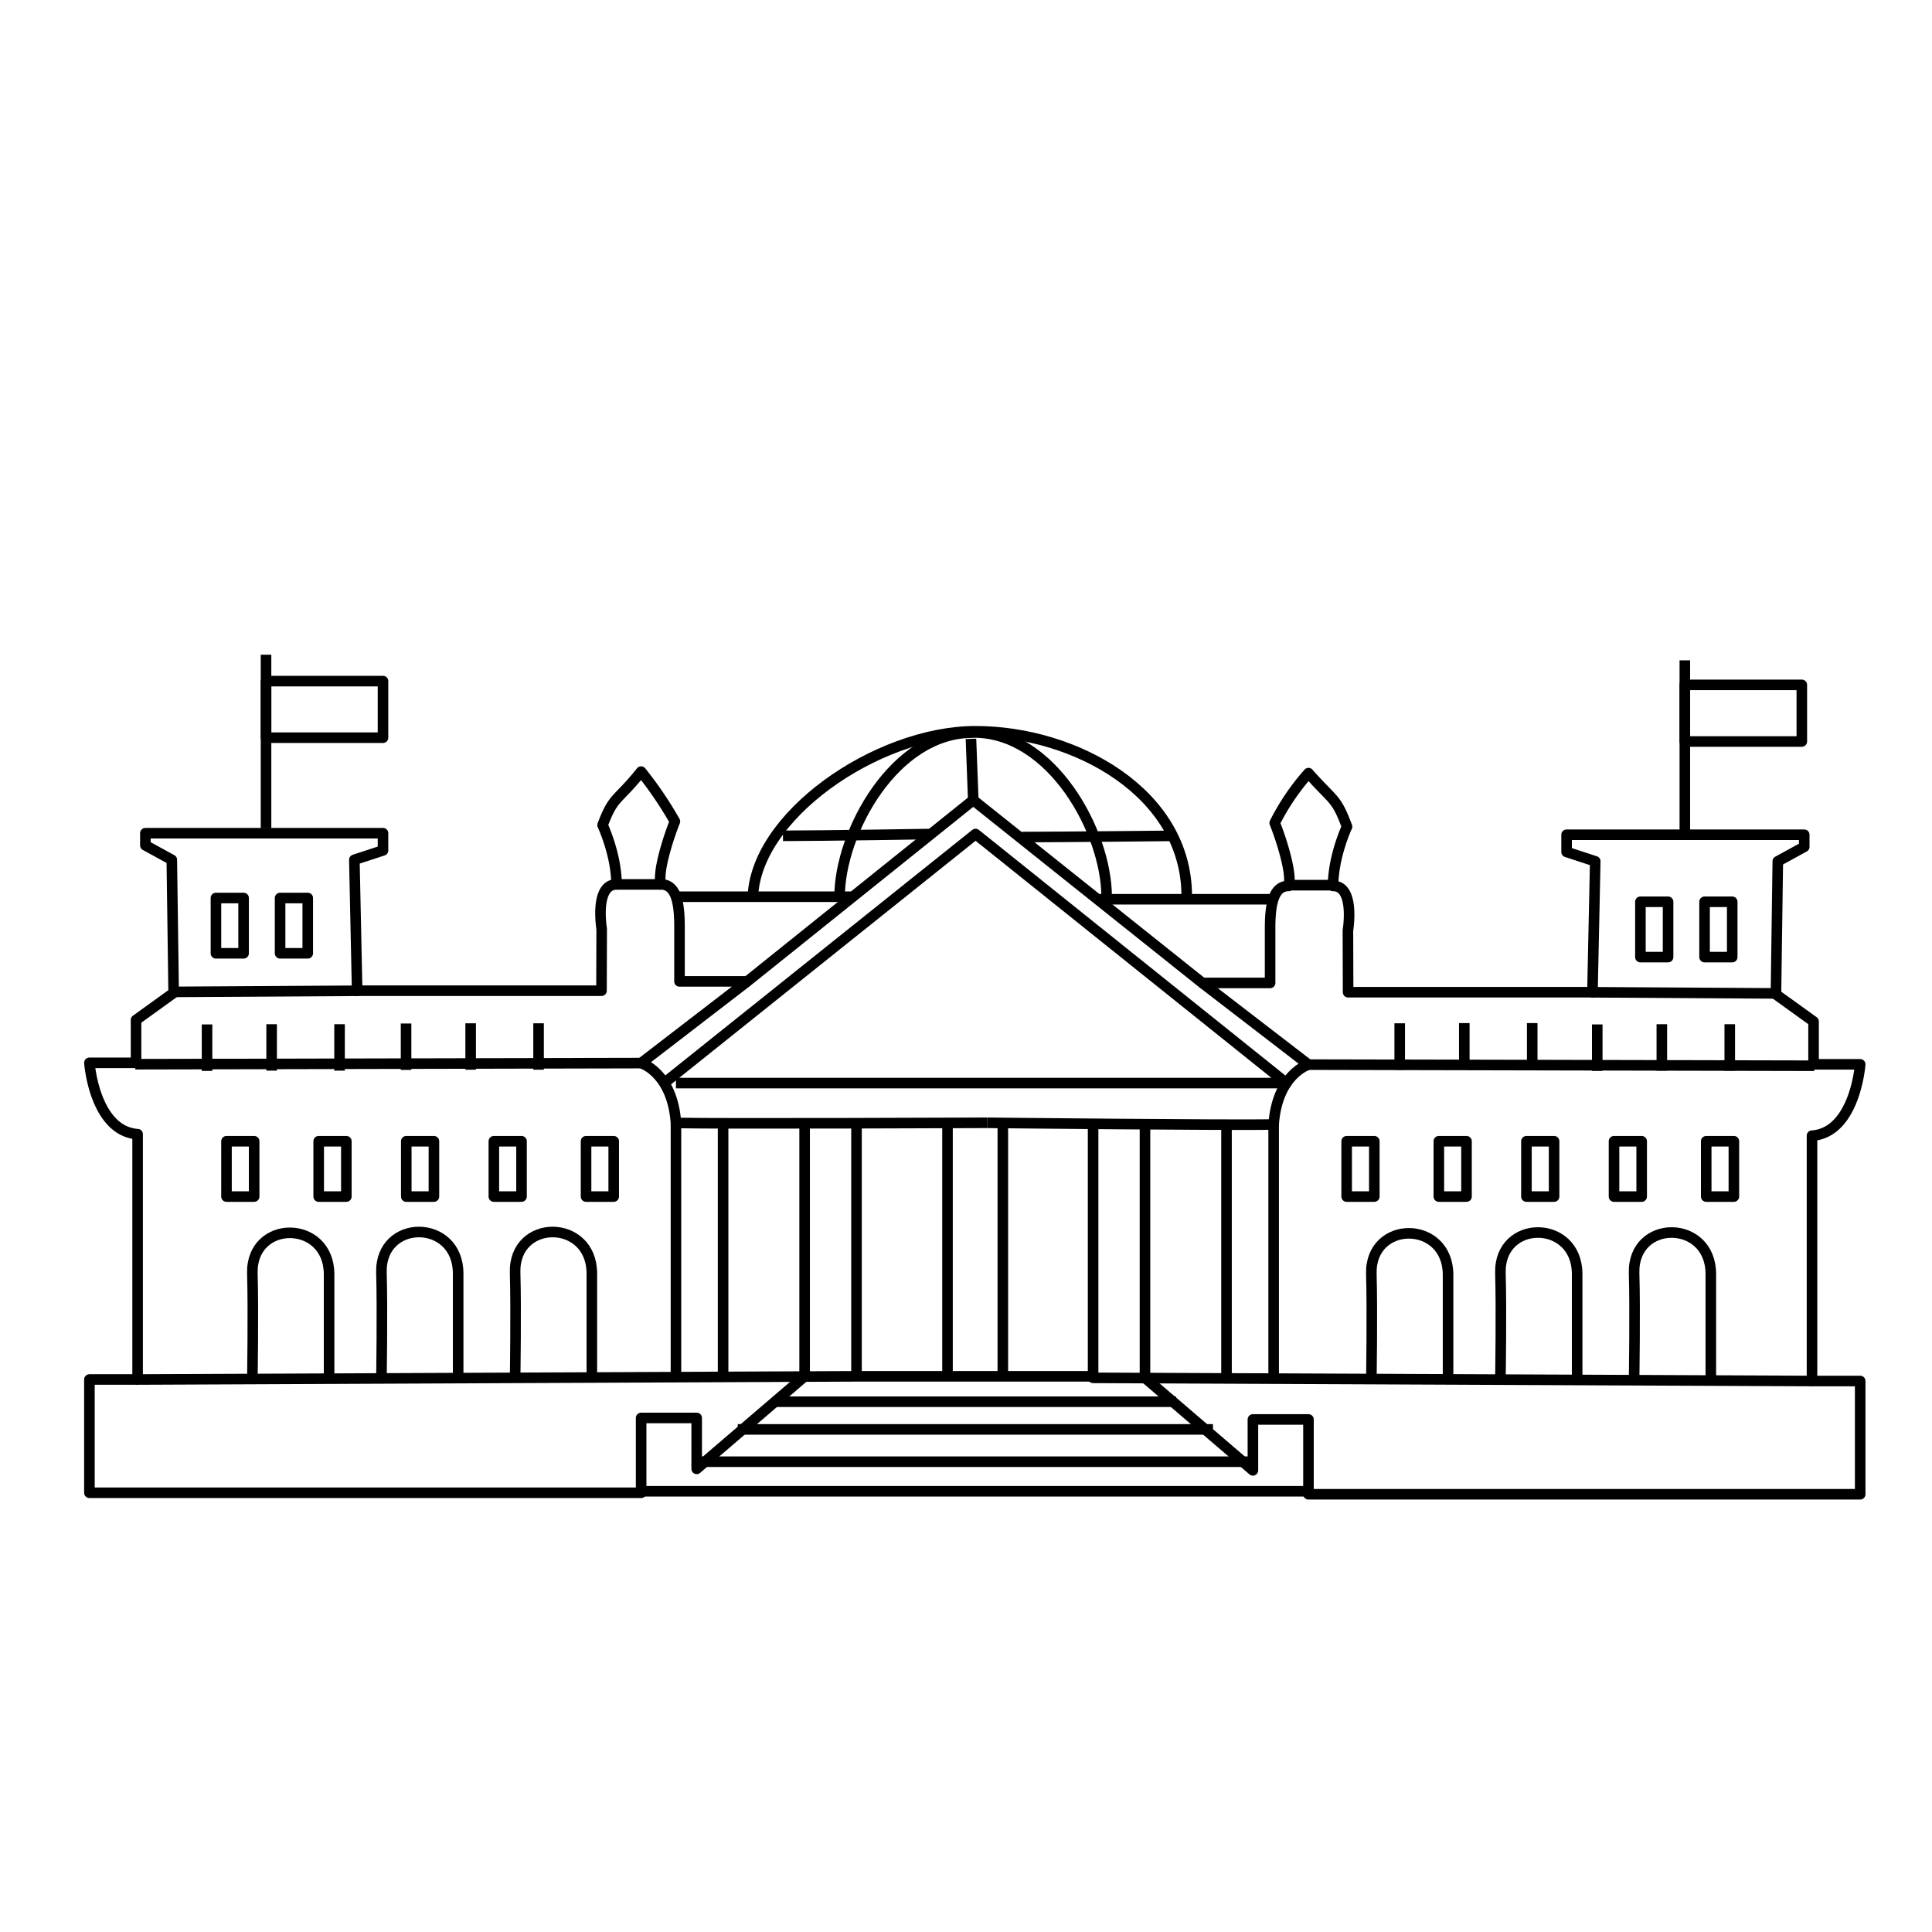 <?xml version="1.0" encoding="UTF-8"?>
<svg xmlns="http://www.w3.org/2000/svg" width="512" height="512" viewBox="0 0 512 512">
  <defs>
    <style>.cls-1{fill:none;stroke:#000;stroke-linejoin:round;stroke-width:2.8px;}</style>
  </defs>
  <g id="Calque_8" data-name="Calque 8">
    <line class="cls-1" x1="95.127" y1="262.562" x2="46.025" y2="262.86"></line>
    <line class="cls-1" x1="170.028" y1="281.731" x2="35.853" y2="282.029"></line>
    <path class="cls-1" d="M198.046,260.082l-28.139,21.65s8.289,2.468,9.229,15.859c10.719.266,82.455-.037,82.455-.037"></path>
    <line class="cls-1" x1="179.136" y1="297.59" x2="179.136" y2="364.559"></line>
    <line class="cls-1" x1="191.629" y1="297.774" x2="191.629" y2="364.743"></line>
    <line class="cls-1" x1="213.234" y1="297.774" x2="213.234" y2="364.743"></line>
    <path class="cls-1" d="M226.983,297.774v66.969l-190.516.839v-65.01c-11.456-.843-12.77-18.909-12.77-18.909H36.055V270.299L46.021,263.12l-.492-35.263-7.003-3.84v-3.203H101.5v4.553l-7.59,2.489.738,34.688h64.756l.049-16.38s-1.964-11.785,3.928-11.785c0-7.856-3.689-15.713-3.689-15.713,2.946-7.856,3.808-6.167,10.214-14.176a100.459,100.459,0,0,1,8.947,13.194c-1.964,4.91-4.671,13.749-3.689,16.695,3.928,0,4.91,4.651,4.91,11.164v14.537h17.97l59.88-48.042"></path>
    <polyline class="cls-1" points="36.467 365.581 23.697 365.581 23.697 395.6 169.907 395.6 169.907 375.769 184.629 375.769 184.629 389.262 213.234 364.742"></polyline>
    <line class="cls-1" x1="421.54" y1="262.962" x2="470.641" y2="263.26"></line>
    <line class="cls-1" x1="345.417" y1="282.132" x2="480.813" y2="282.43"></line>
    <path class="cls-1" d="M318.62,260.482l28.139,21.65S338.47,284.6,337.53,297.99c-10.719.266-75.939-.437-75.939-.437"></path>
    <line class="cls-1" x1="337.53" y1="297.99" x2="337.53" y2="364.959"></line>
    <line class="cls-1" x1="325.038" y1="298.174" x2="325.038" y2="365.143"></line>
    <line class="cls-1" x1="303.432" y1="298.174" x2="303.432" y2="365.143"></line>
    <polyline class="cls-1" points="480.2 365.981 492.969 365.981 492.969 396 346.759 396 346.759 376.169 332.037 376.169 332.037 389.662 303.432 365.143"></polyline>
    <line class="cls-1" x1="265.76" y1="297.317" x2="265.76" y2="364.286"></line>
    <line class="cls-1" x1="251.1" y1="297.317" x2="251.1" y2="364.286"></line>
    <line class="cls-1" x1="227.386" y1="364.743" x2="289.688" y2="364.743"></line>
    <line class="cls-1" x1="179.136" y1="237.649" x2="225.87" y2="237.649"></line>
    <line class="cls-1" x1="291.205" y1="238.314" x2="337.939" y2="238.314"></line>
    <path class="cls-1" d="M199.5,238.5c0-21.944,32.772-44.702,59.037-44.702S314.5,210.004,314.5,237.5"></path>
    <path class="cls-1" d="M363.421,365.581s.288-18.383,0-27.933c-.435-14.441,20.332-14.441,20.332.218v27.092"></path>
    <path class="cls-1" d="M397.627,365.365s.288-18.383,0-27.933c-.435-14.441,20.332-14.441,20.332.218v27.092"></path>
    <path class="cls-1" d="M433.054,365.365s.288-18.383,0-27.933c-.435-14.441,20.332-14.441,20.332.218v27.092"></path>
    <path class="cls-1" d="M66.879,365.448s.288-18.383,0-27.933c-.435-14.441,20.332-14.441,20.332.218v27.092"></path>
    <path class="cls-1" d="M101.085,365.231s.288-18.383,0-27.933c-.435-14.441,20.332-14.441,20.332.218V364.609"></path>
    <path class="cls-1" d="M136.512,365.231s.288-18.383,0-27.933c-.435-14.441,20.332-14.441,20.332.218V364.609"></path>
    <rect class="cls-1" x="84.456" y="302.44" width="7.33" height="14.659"></rect>
    <rect class="cls-1" x="107.666" y="302.44" width="7.33" height="14.659"></rect>
    <rect class="cls-1" x="130.877" y="302.44" width="7.33" height="14.659"></rect>
    <rect class="cls-1" x="155.31" y="302.44" width="7.33" height="14.659"></rect>
    <rect class="cls-1" x="60.023" y="302.44" width="7.33" height="14.659"></rect>
    <rect class="cls-1" x="381.31" y="302.44" width="7.33" height="14.659"></rect>
    <rect class="cls-1" x="404.521" y="302.44" width="7.33" height="14.659"></rect>
    <rect class="cls-1" x="427.732" y="302.44" width="7.33" height="14.659"></rect>
    <rect class="cls-1" x="452.164" y="302.44" width="7.33" height="14.659"></rect>
    <rect class="cls-1" x="356.878" y="302.44" width="7.33" height="14.659"></rect>
    <line class="cls-1" x1="163.381" y1="234.38" x2="175.166" y2="234.38"></line>
    <line class="cls-1" x1="341.364" y1="234.578" x2="353.149" y2="234.578"></line>
    <line class="cls-1" x1="332.445" y1="387.36" x2="185.675" y2="387.36"></line>
    <line class="cls-1" x1="195.517" y1="378.809" x2="321.451" y2="378.809"></line>
    <line class="cls-1" x1="205.935" y1="371.479" x2="311.678" y2="371.479"></line>
    <path class="cls-1" d="M257.315,195.798l.611,16.241L318.62,260.482h17.97V245.945c0-6.513.982-11.164,4.91-11.164.982-2.946-1.725-11.785-3.689-16.695a61.617,61.617,0,0,1,8.947-13.194c6.741,7.608,7.268,6.319,10.215,14.176,0,0-3.689,7.856-3.689,15.713,5.892,0,3.928,11.785,3.928,11.785l.049,16.38h64.756l.738-34.688-7.59-2.489V221.215H478.14v3.203l-7.003,3.84-.492,35.263,9.966,7.179V282.063h12.358s-1.314,18.066-12.77,18.909v65.01l-190.516-.839V298.174"></path>
    <path class="cls-1" d="M222.499,237.694c0-17.103,14.575-43.778,35.427-43.535"></path>
    <path class="cls-1" d="M293.268,237.647c0-17.103-14.575-43.778-35.427-43.535"></path>
    <path class="cls-1" d="M207.5,221.5c11.708-.025,39.225-.474,39.225-.474"></path>
    <path class="cls-1" d="M270.819,221.83c11.708-.025,40.681-.33,40.681-.33"></path>
    <line class="cls-1" x1="170.119" y1="395.207" x2="347.105" y2="395.207"></line>
    <rect class="cls-1" x="57.227" y="237.98" width="7.33" height="14.659"></rect>
    <rect class="cls-1" x="74.227" y="237.98" width="7.33" height="14.659"></rect>
    <rect class="cls-1" x="434.727" y="238.98" width="7.33" height="14.659"></rect>
    <rect class="cls-1" x="451.727" y="238.98" width="7.33" height="14.659"></rect>
    <polyline class="cls-1" points="179.136 287.028 340.906 287.028 258.537 221.026 176.018 287.028"></polyline>
    <line class="cls-1" x1="107.613" y1="283.545" x2="107.613" y2="271.24"></line>
    <line class="cls-1" x1="124.729" y1="283.485" x2="124.729" y2="271.18"></line>
    <line class="cls-1" x1="142.729" y1="283.485" x2="142.729" y2="271.18"></line>
    <line class="cls-1" x1="370.938" y1="283.492" x2="370.938" y2="271.187"></line>
    <line class="cls-1" x1="388.054" y1="283.432" x2="388.054" y2="271.127"></line>
    <line class="cls-1" x1="406.054" y1="283.432" x2="406.054" y2="271.127"></line>
    <line class="cls-1" x1="54.868" y1="283.794" x2="54.868" y2="271.489"></line>
    <line class="cls-1" x1="71.985" y1="283.735" x2="71.985" y2="271.43"></line>
    <line class="cls-1" x1="89.985" y1="283.735" x2="89.985" y2="271.43"></line>
    <line class="cls-1" x1="423.287" y1="283.794" x2="423.287" y2="271.489"></line>
    <line class="cls-1" x1="440.403" y1="283.735" x2="440.403" y2="271.43"></line>
    <line class="cls-1" x1="458.403" y1="283.735" x2="458.403" y2="271.43"></line>
    <line class="cls-1" x1="70.5" y1="219.5" x2="70.5" y2="173.5"></line>
    <line class="cls-1" x1="446.5" y1="221" x2="446.5" y2="175"></line>
    <rect class="cls-1" x="70.5" y="180.5" width="31" height="15"></rect>
    <rect class="cls-1" x="446.5" y="181.5" width="31" height="15"></rect>
  </g>
</svg>
